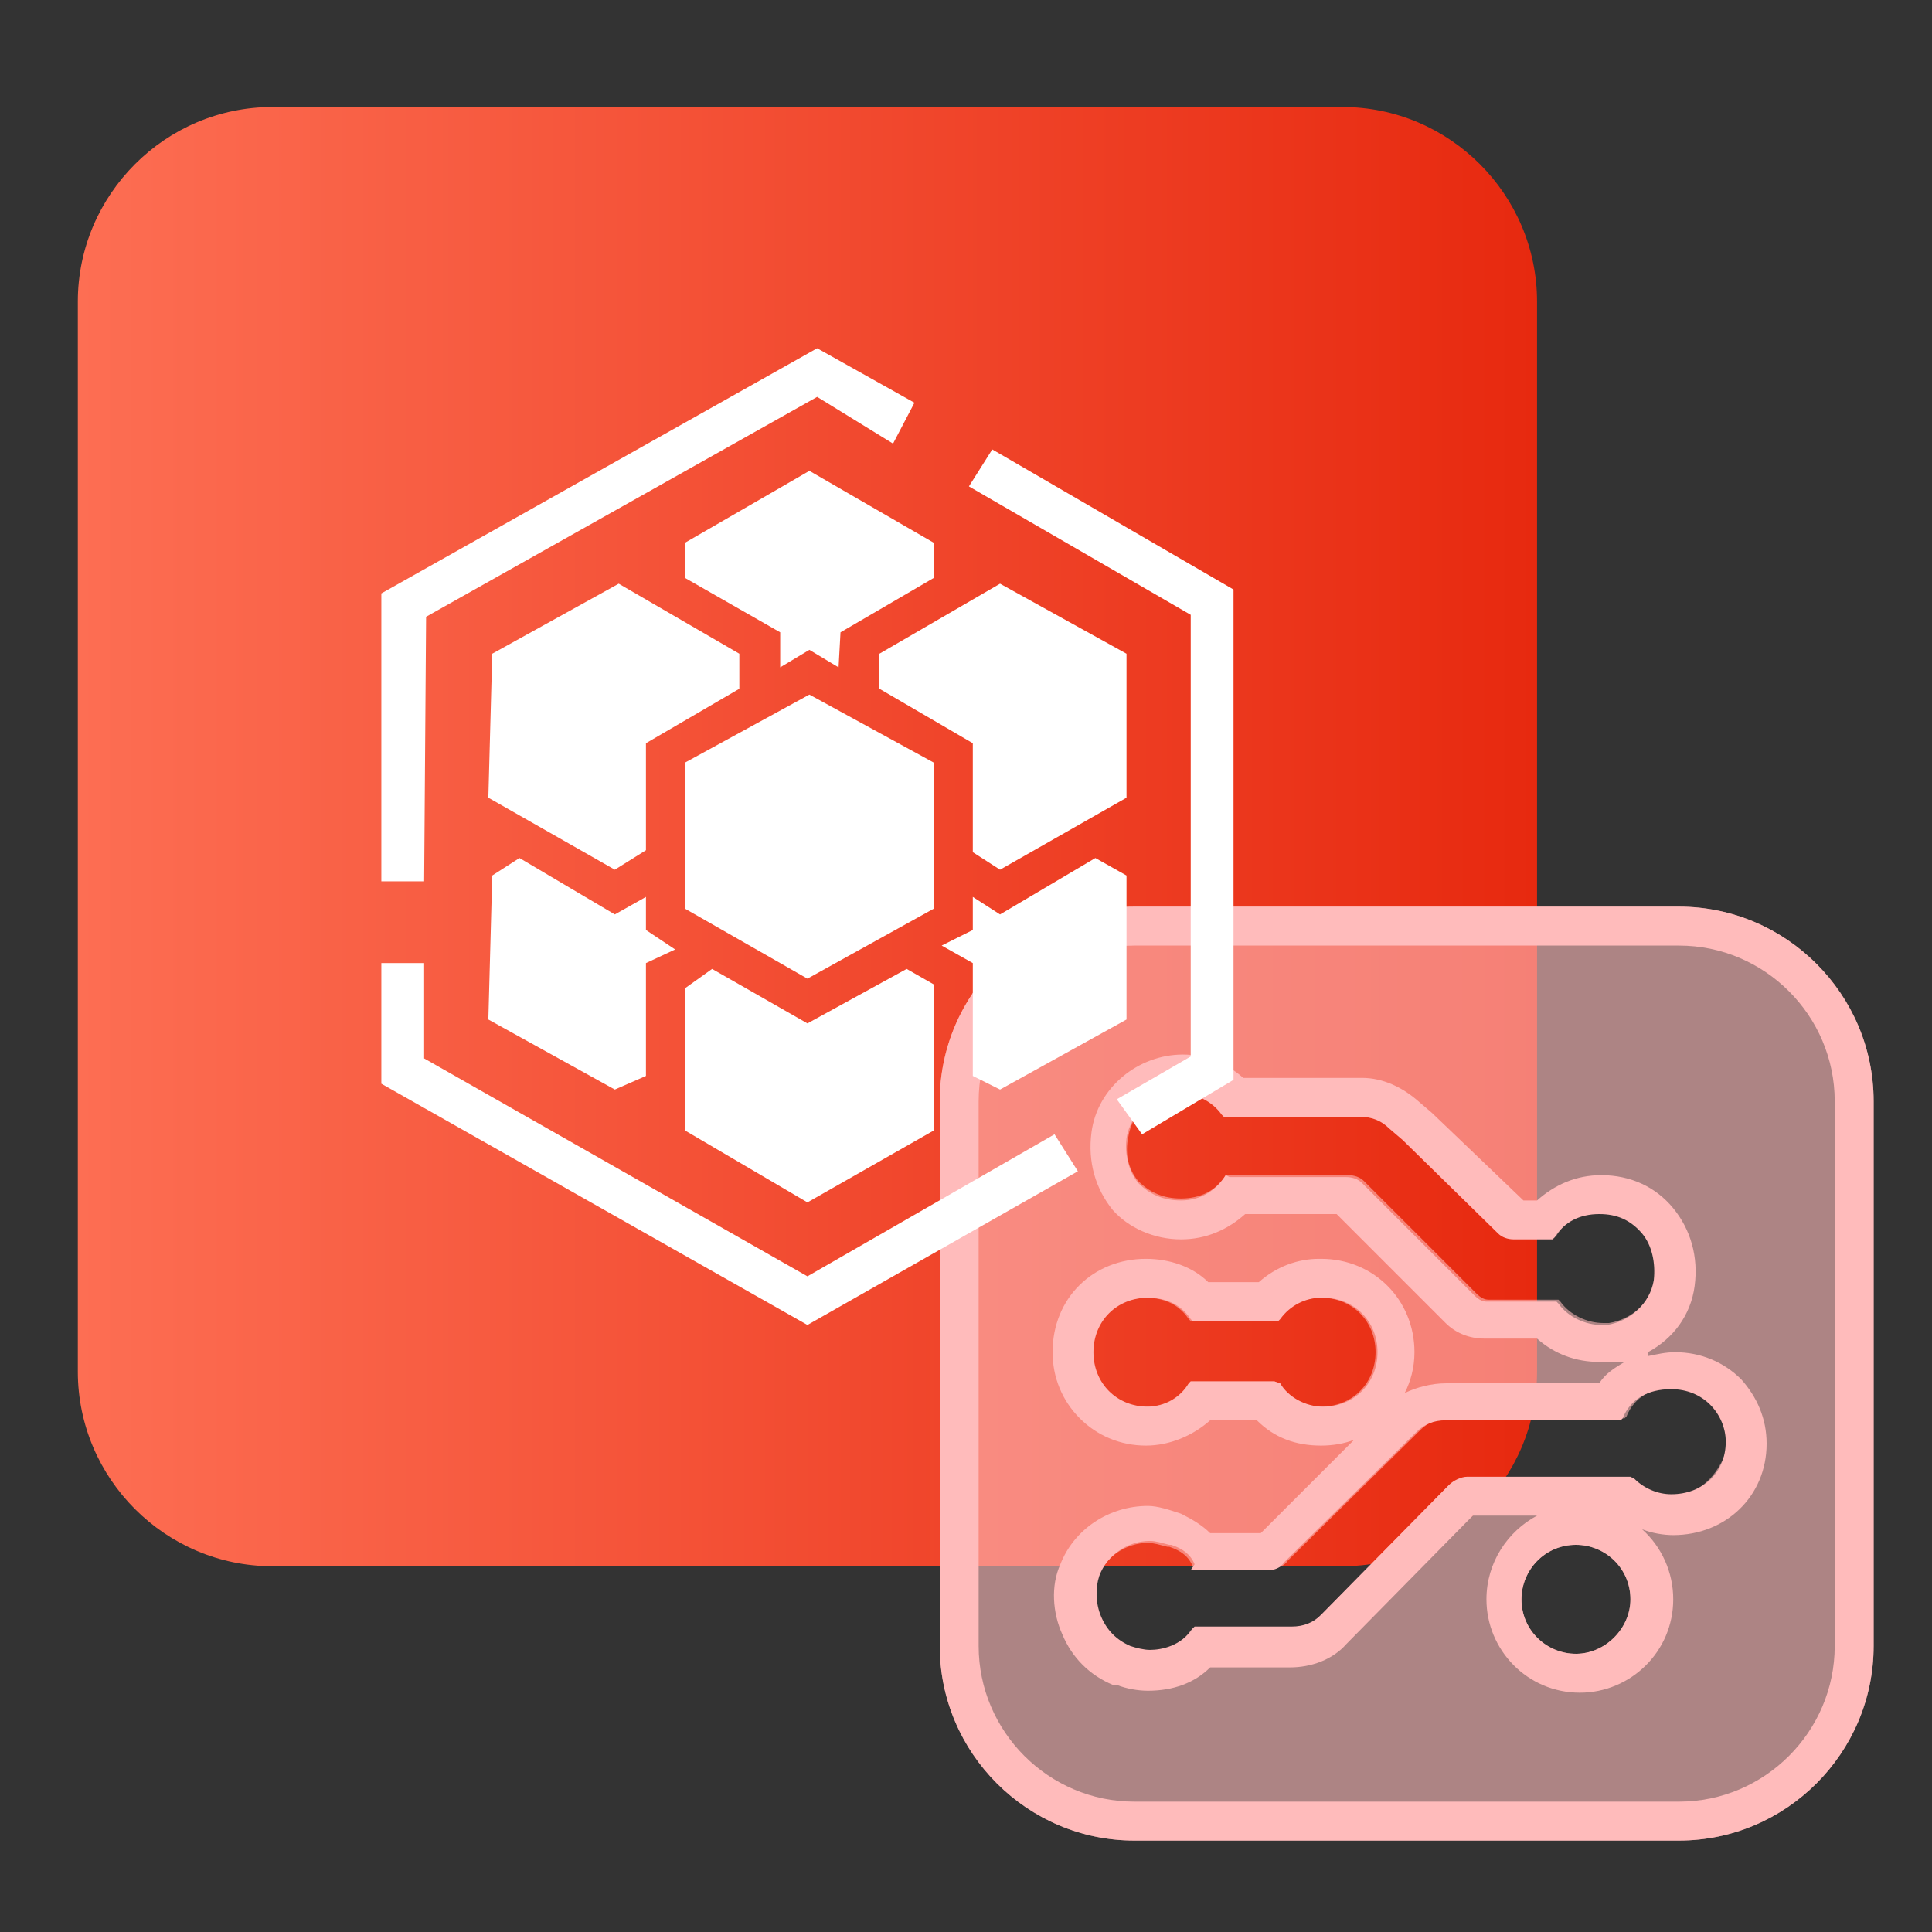 <?xml version="1.0" encoding="utf-8"?>
<!-- Generator: Adobe Illustrator 25.2.1, SVG Export Plug-In . SVG Version: 6.00 Build 0)  -->
<svg version="1.1" id="图层_1" xmlns="http://www.w3.org/2000/svg" xmlns:xlink="http://www.w3.org/1999/xlink" x="0px" y="0px"
	 viewBox="0 0 99.3 99.3" style="enable-background:new 0 0 99.3 99.3;" xml:space="preserve">
<rect x="0" y="0" width="99.3" height="99.3" fill="#333333" stroke="none"/>
<style type="text/css">
	.st0{fill:url(#icon-InDrive3.svg_1_);}
	.st1{fill:#A1C6EB;}
	.st2{opacity:0.6;fill:#FFBBBB;enable-background:new    ;}
	.st3{enable-background:new    ;}
	.st4{fill:#FFBBBB;}
	.st5{fill:#FFFFFF;enable-background:new    ;}
</style>
<linearGradient id="icon-InDrive3.svg_1_" gradientUnits="userSpaceOnUse" x1="4" y1="-2277" x2="79" y2="-2277" gradientTransform="matrix(1 0 0 -1 0 -2234)">
	<stop  offset="0" style="stop-color:#FD6E53"/>
	<stop  offset="1" style="stop-color:#E7290F"/>
</linearGradient>
<path id="icon-InDrive3.svg" class="st0" d="M14,5.5h55c5.5,0,10,4.5,10,10v55c0,5.5-4.5,10-10,10H14c-5.5,0-10-4.5-10-10v-55
	C4,10,8.5,5.5,14,5.5z"/>
<path class="st1" d="M60.1,70.5C60.1,70.5,60.1,70.6,60.1,70.5L60.1,70.5L60.1,70.5"/>
<path class="st2" d="M86.3,46.6h-28c-5.5,0-10,4.5-10,10v28c0,5.5,4.5,10,10,10h28c5.5,0,10-4.5,10-10v-28
	C96.3,51.1,91.8,46.6,86.3,46.6z M58,58.4c0.2-1.3,1.4-2.3,2.7-2.3c0.9,0,1.7,0.4,2.2,1.1l0.1,0.1h7c0.6,0,1.1,0.2,1.5,0.6l0.7,0.6
	l4.9,4.8c0.2,0.2,0.5,0.3,0.8,0.3h2l0.1-0.1c0.5-0.8,1.3-1.2,2.3-1.2c0.9,0,1.6,0.3,2.2,1c0.5,0.6,0.7,1.5,0.6,2.4
	c-0.2,1.2-1.2,2.1-2.4,2.3v0l-0.3,0c-0.8,0-1.7-0.4-2.2-1.1l-0.1-0.1h-3.6c-0.2,0-0.4-0.1-0.6-0.3l-5.8-5.8
	c-0.2-0.2-0.5-0.3-0.8-0.3h-6L63,60.4c-0.5,0.8-1.3,1.2-2.3,1.2c-0.9,0-1.6-0.3-2.2-0.9C58,60.1,57.8,59.3,58,58.4z M58.9,66.7
	c0.7,0,1.6,0.2,2.2,1.1l0.1,0.1h4.4l0.1-0.1c0.5-0.7,1.3-1.1,2.1-1.1h0.1c1.6,0,2.8,1.2,2.8,2.8c0,1.6-1.2,2.8-2.8,2.8h0
	c-0.9,0-1.8-0.5-2.2-1.2L65.5,71h-4.3l-0.1,0.1c-0.5,0.8-1.3,1.2-2.2,1.2c-0.8,0-1.5-0.3-2-0.8c-0.5-0.5-0.8-1.2-0.8-2
	C56.1,67.9,57.3,66.7,58.9,66.7z M81,85c-1.5,0-2.8-1.2-2.8-2.8c0-1.5,1.2-2.8,2.8-2.8c1.5,0,2.8,1.2,2.8,2.8
	C83.8,83.7,82.5,85,81,85z M85.8,76.9c-0.7,0-1.4-0.3-1.9-0.8l0,0l-0.2-0.1h-8.4c-0.3,0-0.7,0.2-0.9,0.4l-6.6,6.7
	c-0.4,0.4-0.9,0.6-1.5,0.6h-5l-0.1,0.1c-0.6,0.9-1.6,1.1-2.2,1.1c-0.3,0-0.7-0.1-1-0.2c-0.7-0.3-1.2-0.8-1.5-1.5
	c-0.3-0.7-0.3-1.5-0.1-2.1c0.4-1.1,1.5-1.8,2.6-1.8c0.3,0,0.6,0.1,1,0.2l0.1,0c0.6,0.2,1,0.5,1.2,1l0.1,0.1h4c0.3,0,0.6-0.1,0.8-0.4
	l6.8-6.7c0.4-0.4,0.9-0.6,1.5-0.6h9l0.1-0.1c0.4-1,1.3-1.5,2.5-1.5c0.8,0,1.5,0.3,2,0.8c0.5,0.5,0.8,1.2,0.8,1.9
	C88.5,75.7,87.4,76.9,85.8,76.9z"/>
<g class="st3">
	<path class="st4" d="M86.3,48.6c4.4,0,8,3.6,8,8v28c0,4.4-3.6,8-8,8h-28c-4.4,0-8-3.6-8-8v-28c0-4.4,3.6-8,8-8H86.3 M60.7,63.7
		c1.3,0,2.4-0.5,3.3-1.3h4.7l5.6,5.6c0.5,0.5,1.2,0.8,2,0.8H79c0.9,0.8,2,1.2,3.2,1.2c0,0,0,0,0,0l0.3,0l1,0c-0.5,0.3-1,0.6-1.3,1.1
		h-7.9c-0.7,0-1.5,0.2-2.1,0.5c0.3-0.6,0.5-1.3,0.5-2.1c0-2.7-2.1-4.8-4.8-4.8h-0.1c-1.1,0-2.2,0.4-3.1,1.2h-2.6
		c-0.8-0.8-2-1.2-3.2-1.2c-2.7,0-4.8,2-4.8,4.8c0,1.3,0.5,2.5,1.4,3.4c0.9,0.9,2.1,1.4,3.4,1.4c1.2,0,2.4-0.5,3.3-1.3h2.4
		c0.9,0.9,2,1.3,3.3,1.3c0.6,0,1.2-0.1,1.7-0.3l-4.8,4.8h-2.6c-0.4-0.4-0.9-0.7-1.5-1l0,0l0,0l0,0c-0.6-0.2-1.2-0.4-1.7-0.4
		c-2,0-3.8,1.2-4.5,3c-0.5,1.1-0.4,2.5,0.1,3.6c0.5,1.2,1.4,2.1,2.6,2.6l0.1,0l0.1,0c0.5,0.2,1.1,0.3,1.6,0.3c1.3,0,2.4-0.4,3.2-1.2
		h4.1c1.1,0,2.2-0.4,2.9-1.2l6.5-6.6h3.3c-1.5,0.8-2.6,2.4-2.6,4.3c0,2.6,2.1,4.8,4.8,4.8c2.6,0,4.8-2.1,4.8-4.8
		c0-1.4-0.6-2.7-1.6-3.6c0.5,0.2,1.1,0.3,1.6,0.3c2.7,0,4.8-2,4.8-4.7c0-1.3-0.5-2.4-1.3-3.3c-0.9-0.9-2.1-1.4-3.4-1.4
		c-0.5,0-0.9,0.1-1.4,0.2v-0.2c1.3-0.7,2.2-1.9,2.4-3.4c0.2-1.5-0.2-2.9-1.1-4c-0.9-1.1-2.2-1.7-3.7-1.7c-1.3,0-2.4,0.5-3.3,1.3
		h-0.7l-4.7-4.5l-0.7-0.6c-0.8-0.7-1.8-1.2-2.9-1.2h-6.1c-0.9-0.8-2-1.2-3.1-1.2c-2.3,0-4.4,1.7-4.7,4c-0.2,1.5,0.2,2.9,1.1,4
		C58,63.1,59.3,63.7,60.7,63.7 M86.3,46.6h-28c-5.5,0-10,4.5-10,10v28c0,5.5,4.5,10,10,10h28c5.5,0,10-4.5,10-10v-28
		C96.3,51.1,91.8,46.6,86.3,46.6L86.3,46.6z M60.7,61.7c-0.9,0-1.6-0.3-2.2-0.9c-0.5-0.6-0.7-1.5-0.6-2.3c0.2-1.3,1.4-2.3,2.7-2.3
		c0.9,0,1.7,0.4,2.2,1.1l0.1,0.1h7c0.6,0,1.1,0.2,1.5,0.6l0.7,0.6l4.9,4.8c0.2,0.2,0.5,0.3,0.8,0.3h2l0.1-0.1
		c0.5-0.8,1.3-1.2,2.3-1.2c0.9,0,1.6,0.3,2.2,1c0.5,0.6,0.7,1.5,0.6,2.4c-0.2,1.2-1.2,2.1-2.4,2.3v0l-0.3,0c-0.8,0-1.7-0.4-2.2-1.1
		l-0.1-0.1h-3.6c-0.2,0-0.4-0.1-0.6-0.3l-5.8-5.8c-0.2-0.2-0.5-0.3-0.8-0.3h-6L63,60.4C62.5,61.2,61.7,61.7,60.7,61.7L60.7,61.7z
		 M59,72.3c-0.8,0-1.5-0.3-2-0.8c-0.5-0.5-0.8-1.2-0.8-2c0-1.6,1.2-2.8,2.8-2.8c0.7,0,1.6,0.2,2.2,1.1l0.1,0.1h4.4l0.1-0.1
		c0.5-0.7,1.3-1.1,2.1-1.1h0.1c1.6,0,2.8,1.2,2.8,2.8c0,1.6-1.2,2.8-2.8,2.8h0c-0.9,0-1.8-0.5-2.2-1.2L65.5,71h-4.3l-0.1,0.1
		C60.7,71.8,59.9,72.3,59,72.3L59,72.3z M61.2,80.7h4c0.3,0,0.6-0.1,0.8-0.4l6.8-6.7c0.4-0.4,0.9-0.6,1.5-0.6h9l0.1-0.1
		c0.4-1,1.3-1.5,2.5-1.5c0.8,0,1.5,0.3,2,0.8c0.5,0.5,0.8,1.2,0.8,1.9c0,1.6-1.2,2.7-2.8,2.7c-0.7,0-1.4-0.3-1.9-0.8l0,0l-0.2-0.1
		h-8.4c-0.3,0-0.7,0.2-0.9,0.4l-6.6,6.7c-0.4,0.4-0.9,0.6-1.5,0.6h-5l-0.1,0.1c-0.6,0.9-1.6,1.1-2.2,1.1c-0.3,0-0.7-0.1-1-0.2
		c-0.7-0.3-1.2-0.8-1.5-1.5c-0.3-0.7-0.3-1.5-0.1-2.1c0.4-1.1,1.5-1.8,2.6-1.8c0.3,0,0.6,0.1,1,0.2l0.1,0c0.6,0.2,1,0.5,1.2,1
		L61.2,80.7L61.2,80.7z M81,85c-1.5,0-2.8-1.2-2.8-2.8c0-1.5,1.2-2.8,2.8-2.8c1.5,0,2.8,1.2,2.8,2.8C83.8,83.7,82.5,85,81,85L81,85z
		"/>
</g>
<g>
	<polygon class="st5" points="51,23.1 49.8,25 61.2,31.6 61.2,54.3 57.4,56.5 58.7,58.3 63.4,55.5 63.4,30.3 	"/>
	<polygon class="st5" points="21.9,31.7 42,20.4 45.9,22.8 47,20.7 42,17.9 19.6,30.5 19.6,45.3 21.8,45.3 	"/>
	<polygon class="st5" points="41.5,65.6 21.8,54.4 21.8,49.5 19.6,49.5 19.6,55.7 41.5,68.1 55.4,60.2 54.2,58.3 	"/>
	<polygon class="st5" points="35.2,27.9 35.2,29.7 40.1,32.5 40.1,34.3 41.6,33.4 43.1,34.3 43.2,32.5 48,29.7 48,27.9 41.6,24.2 	
		"/>
	<polygon class="st5" points="57.9,33.6 51.4,30 45.2,33.6 45.2,35.4 50,38.2 50,43.8 51.4,44.7 57.9,41 	"/>
	<polygon class="st5" points="48,58.1 48,50.6 46.6,49.8 41.5,52.6 36.6,49.8 35.2,50.8 35.2,58.1 41.5,61.8 	"/>
	<polygon class="st5" points="51.4,56 57.9,52.4 57.9,45 56.3,44.1 51.4,47 50,46.1 50,47.8 48.4,48.6 50,49.5 50,55.3 	"/>
	<polygon class="st5" points="48,39.2 41.6,35.7 35.2,39.2 35.2,46.7 41.5,50.3 48,46.7 	"/>
	<polygon class="st5" points="31.6,47 26.7,44.1 25.3,45 25.1,52.4 31.6,56 33.2,55.3 33.2,49.5 34.7,48.8 33.2,47.8 33.2,46.1 	"/>
	<polygon class="st5" points="38,33.6 31.8,30 25.3,33.6 25.1,41 31.6,44.7 33.2,43.7 33.2,38.2 38,35.4 	"/>
</g>
</svg>
